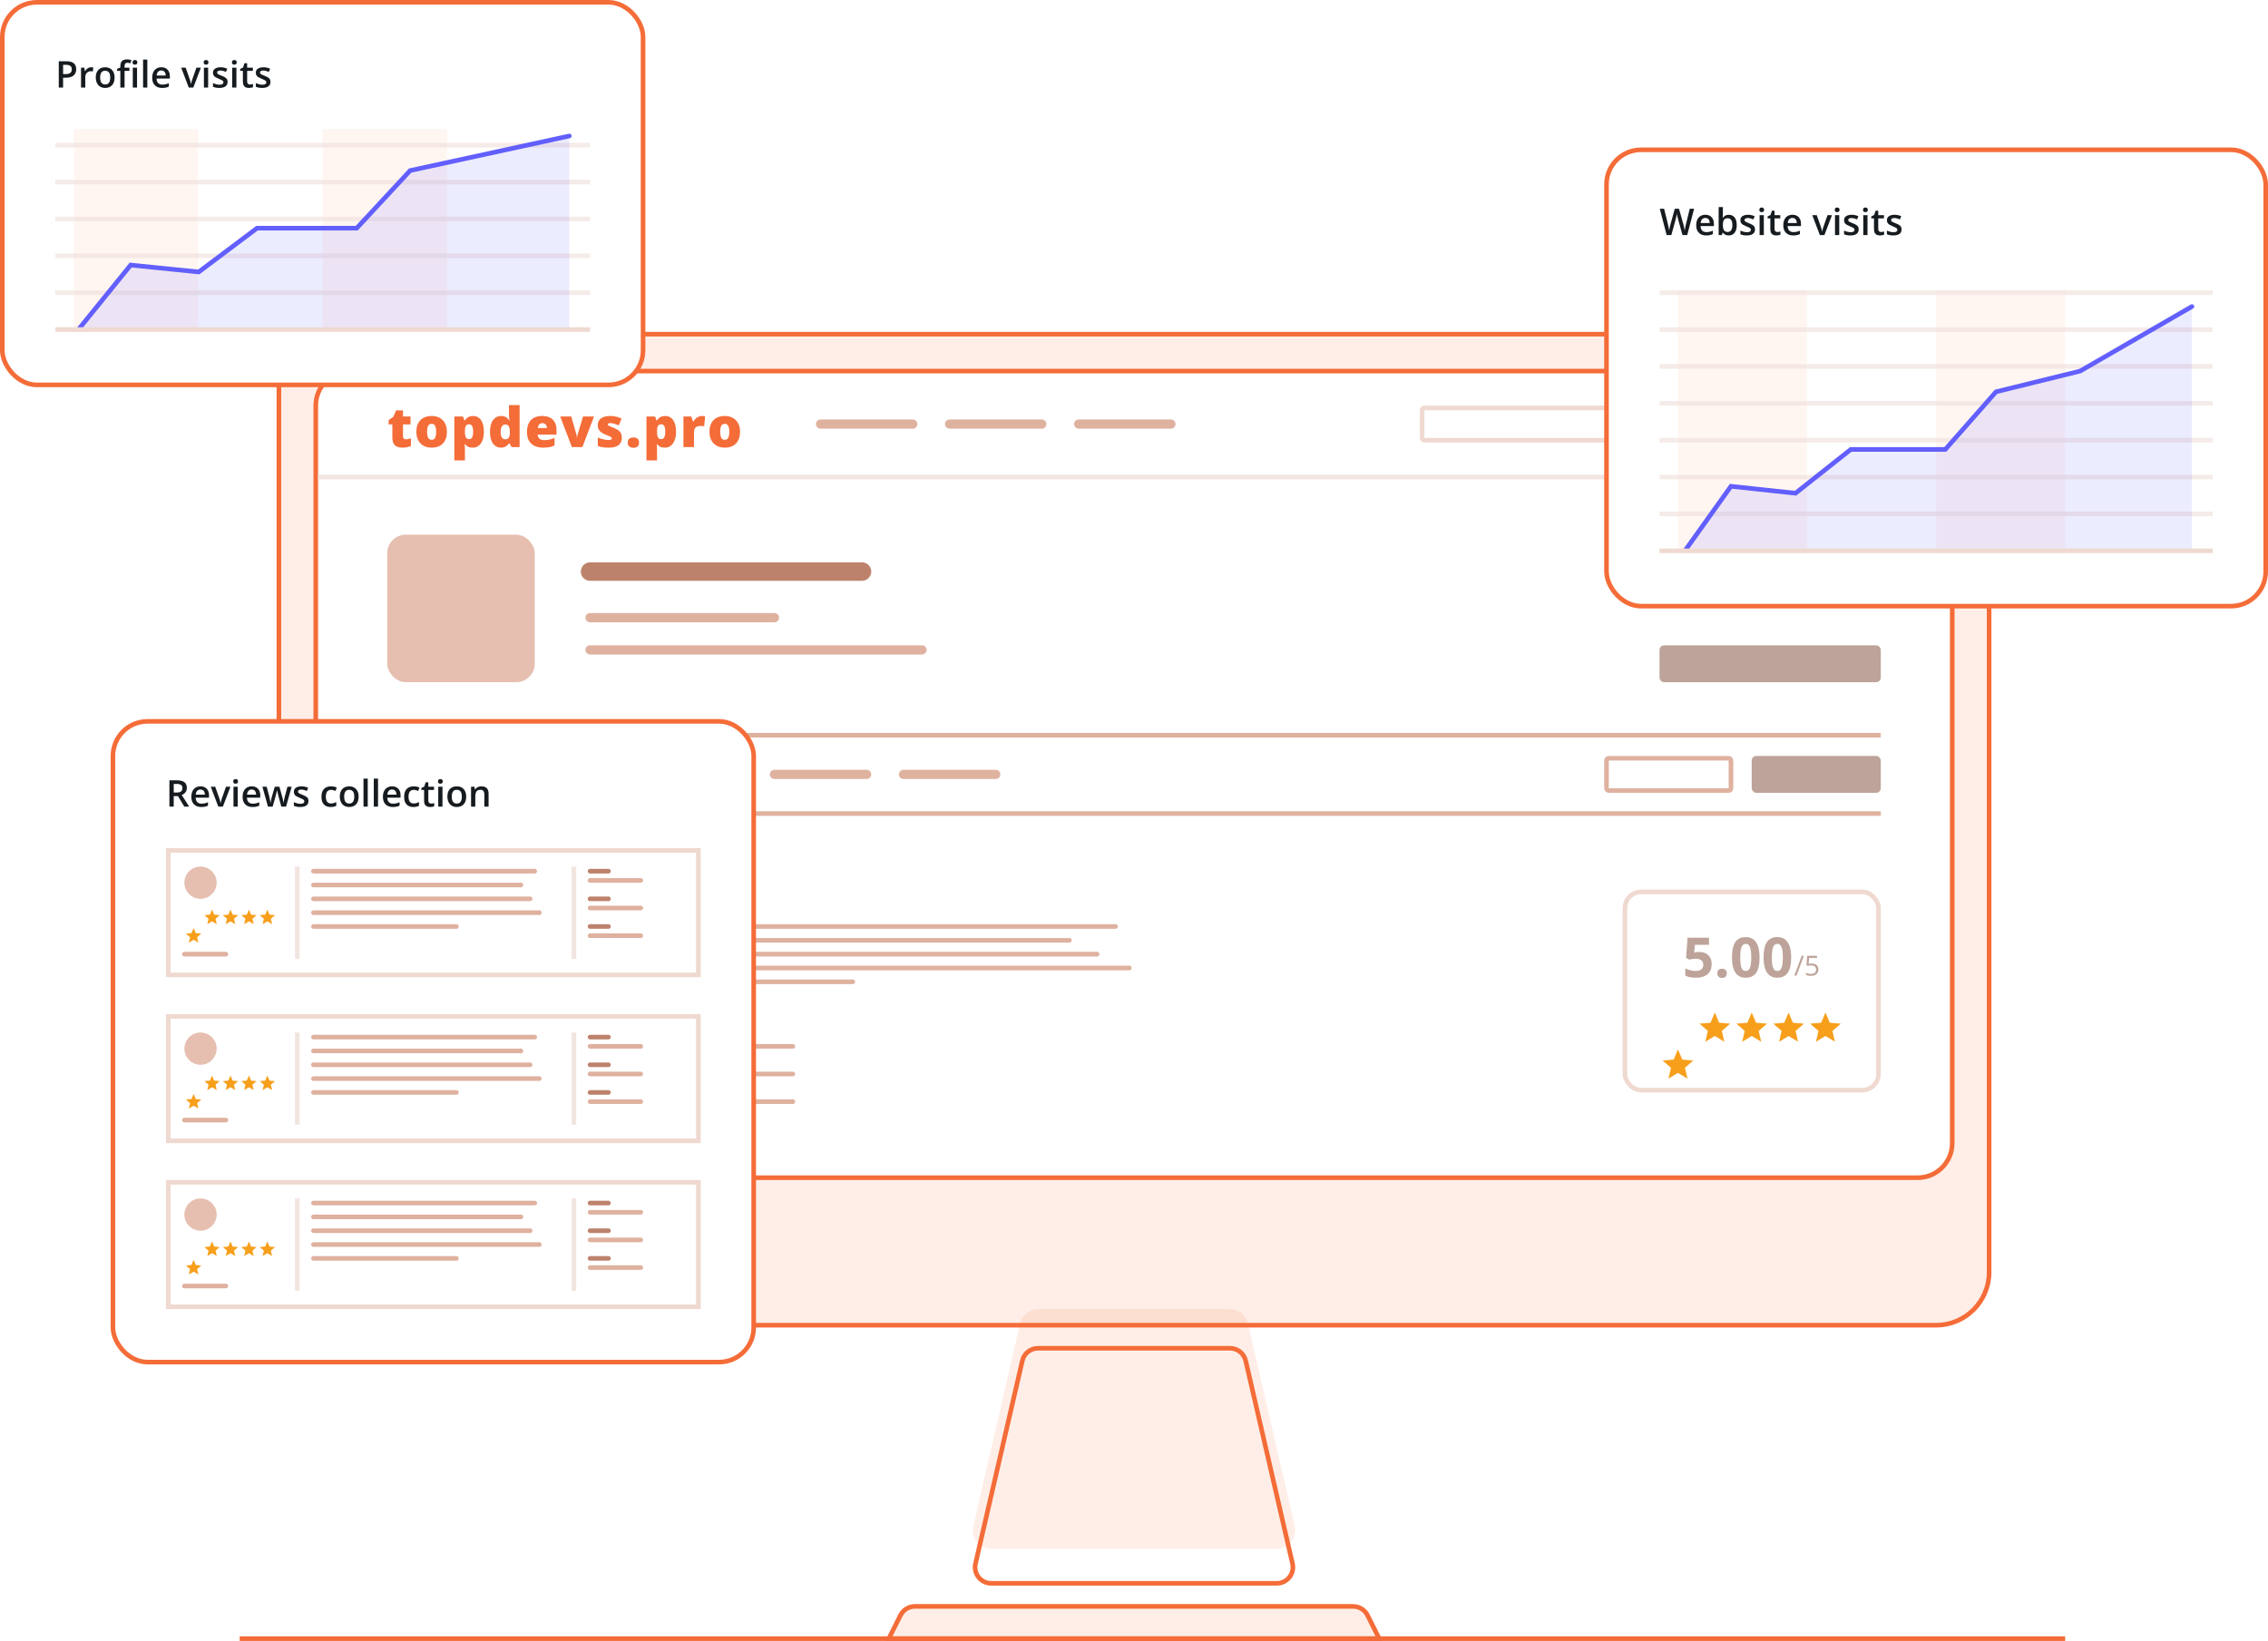 <svg width="492" height="356" viewBox="0 0 492 356" fill="none" xmlns="http://www.w3.org/2000/svg">
<rect x="60.5" y="72.5" width="371" height="215" rx="11.5" fill="#F46C38" fill-opacity="0.12" stroke="#F46C38"/>
<rect x="68.5" y="80.5" width="355" height="175" rx="7.5" fill="white" stroke="#F46C38"/>
<rect x="352.5" y="193.5" width="55" height="43" rx="3.5" stroke="#EFD9D0"/>
<path d="M396 224.757L398.06 226L397.513 223.657L399.333 222.08L396.937 221.877L396 219.667L395.063 221.877L392.667 222.08L394.487 223.657L393.94 226L396 224.757Z" fill="#F79F1B"/>
<path d="M388 224.757L390.06 226L389.513 223.657L391.333 222.08L388.937 221.877L388 219.667L387.063 221.877L384.667 222.08L386.487 223.657L385.94 226L388 224.757Z" fill="#F79F1B"/>
<path d="M380 224.757L382.06 226L381.513 223.657L383.333 222.08L380.937 221.877L380 219.667L379.063 221.877L376.667 222.08L378.487 223.657L377.94 226L380 224.757Z" fill="#F79F1B"/>
<path d="M372 224.757L374.06 226L373.513 223.657L375.333 222.08L372.937 221.877L372 219.667L371.063 221.877L368.667 222.08L370.487 223.657L369.94 226L372 224.757Z" fill="#F79F1B"/>
<g filter="url(#filter0_d_249_4111)">
<path d="M364 224.757L366.06 226L365.513 223.657L367.333 222.08L364.937 221.877L364 219.667L363.063 221.877L360.667 222.08L362.487 223.657L361.94 226L364 224.757Z" fill="#F79F1B"/>
</g>
<path d="M84 225H95.636" stroke="#BD826C" stroke-linecap="round"/>
<path d="M84 231H95.636" stroke="#BD826C" stroke-linecap="round"/>
<path d="M84 237H95.636" stroke="#BD826C" stroke-linecap="round"/>
<path d="M84 227H116" stroke="#DFB19F" stroke-linecap="round"/>
<path d="M84 233H116" stroke="#DFB19F" stroke-linecap="round"/>
<path d="M84 239H116" stroke="#DFB19F" stroke-linecap="round"/>
<path d="M140 225H151.636" stroke="#BD826C" stroke-linecap="round"/>
<path d="M140 231H151.636" stroke="#BD826C" stroke-linecap="round"/>
<path d="M140 237H151.636" stroke="#BD826C" stroke-linecap="round"/>
<path d="M140 227H172" stroke="#DFB19F" stroke-linecap="round"/>
<path d="M140 233H172" stroke="#DFB19F" stroke-linecap="round"/>
<path d="M140 239H172" stroke="#DFB19F" stroke-linecap="round"/>
<path d="M401 104H409V116L405 114.286L401 116V104Z" fill="#BDA399"/>
<path d="M390 104H398V116L394 114.286L390 116V104Z" fill="#BDA399"/>
<path d="M379 104H387V116L383 114.286L379 116V104Z" fill="#BDA399"/>
<path d="M178 92H198" stroke="#DFB19F" stroke-width="2" stroke-linecap="round"/>
<path d="M84 168H104" stroke="#DFB19F" stroke-width="2" stroke-linecap="round"/>
<path d="M206 92H226" stroke="#DFB19F" stroke-width="2" stroke-linecap="round"/>
<path d="M112 168H132" stroke="#DFB19F" stroke-width="2" stroke-linecap="round"/>
<path d="M234 92H254" stroke="#DFB19F" stroke-width="2" stroke-linecap="round"/>
<path d="M140 168H160" stroke="#DFB19F" stroke-width="2" stroke-linecap="round"/>
<path d="M168 168H188" stroke="#DFB19F" stroke-width="2" stroke-linecap="round"/>
<path d="M196 168H216" stroke="#DFB19F" stroke-width="2" stroke-linecap="round"/>
<line x1="69" y1="103.5" x2="423" y2="103.5" stroke="#F2E4DF"/>
<line x1="84" y1="159.5" x2="408" y2="159.5" stroke="#DFB19F"/>
<line x1="84" y1="176.5" x2="408" y2="176.5" stroke="#DFB19F"/>
<rect x="308.5" y="88.5" width="63" height="7" rx="0.5" stroke="#EFD9D0"/>
<rect x="376" y="88" width="32" height="8" rx="1" fill="#BDA399"/>
<rect x="360" y="140" width="48" height="8" rx="1" fill="#BDA399"/>
<rect x="380" y="164" width="28" height="8" rx="1" fill="#BDA399"/>
<rect x="348.5" y="164.5" width="27" height="7" rx="0.5" stroke="#DFB19F"/>
<path d="M88.043 95.307C88.25 95.307 88.439 95.285 88.611 95.242C88.783 95.199 88.963 95.144 89.15 95.078V96.748C88.9 96.857 88.635 96.945 88.353 97.012C88.076 97.082 87.721 97.117 87.287 97.117C86.857 97.117 86.478 97.051 86.15 96.918C85.822 96.781 85.566 96.547 85.383 96.215C85.203 95.879 85.113 95.412 85.113 94.814V92.078H84.311V91.147L85.33 90.426L85.922 89.031H87.422V90.361H89.051V92.078H87.422V94.662C87.422 94.877 87.477 95.039 87.586 95.148C87.695 95.254 87.848 95.307 88.043 95.307ZM96.95 93.666C96.95 94.221 96.874 94.713 96.721 95.143C96.569 95.572 96.348 95.934 96.059 96.227C95.77 96.519 95.421 96.742 95.01 96.894C94.6 97.043 94.137 97.117 93.622 97.117C93.141 97.117 92.7 97.043 92.297 96.894C91.899 96.742 91.551 96.519 91.254 96.227C90.958 95.934 90.727 95.572 90.563 95.143C90.403 94.713 90.323 94.221 90.323 93.666C90.323 92.932 90.456 92.311 90.721 91.803C90.991 91.295 91.374 90.908 91.87 90.643C92.37 90.377 92.966 90.244 93.657 90.244C94.294 90.244 94.86 90.377 95.356 90.643C95.852 90.908 96.241 91.295 96.522 91.803C96.807 92.311 96.95 92.932 96.95 93.666ZM92.649 93.666C92.649 94.045 92.682 94.365 92.749 94.627C92.815 94.885 92.921 95.082 93.065 95.219C93.213 95.352 93.407 95.418 93.645 95.418C93.883 95.418 94.073 95.352 94.213 95.219C94.354 95.082 94.456 94.885 94.518 94.627C94.585 94.365 94.618 94.045 94.618 93.666C94.618 93.287 94.585 92.971 94.518 92.717C94.456 92.463 94.352 92.272 94.208 92.143C94.067 92.014 93.876 91.949 93.633 91.949C93.286 91.949 93.034 92.094 92.878 92.383C92.725 92.672 92.649 93.1 92.649 93.666ZM102.616 90.244C103.351 90.244 103.927 90.539 104.345 91.129C104.763 91.715 104.972 92.561 104.972 93.666C104.972 94.42 104.866 95.055 104.656 95.57C104.445 96.082 104.156 96.469 103.788 96.731C103.425 96.988 103.011 97.117 102.546 97.117C102.234 97.117 101.968 97.078 101.749 97C101.534 96.922 101.355 96.824 101.21 96.707C101.07 96.59 100.95 96.471 100.853 96.35H100.782C100.802 96.502 100.818 96.666 100.829 96.842C100.845 97.018 100.853 97.223 100.853 97.457V99.883H98.562V90.361H100.425L100.747 91.205H100.853C100.962 91.033 101.095 90.875 101.251 90.731C101.407 90.582 101.597 90.465 101.82 90.379C102.046 90.289 102.312 90.244 102.616 90.244ZM101.755 92.043C101.532 92.043 101.357 92.096 101.228 92.201C101.099 92.307 101.005 92.467 100.947 92.682C100.892 92.893 100.861 93.156 100.853 93.473V93.654C100.853 94.006 100.88 94.303 100.935 94.545C100.99 94.783 101.083 94.965 101.216 95.09C101.349 95.211 101.532 95.272 101.767 95.272C101.958 95.272 102.118 95.217 102.247 95.107C102.376 94.998 102.474 94.824 102.54 94.586C102.607 94.348 102.64 94.033 102.64 93.643C102.64 93.061 102.564 92.648 102.411 92.406C102.263 92.164 102.044 92.043 101.755 92.043ZM108.646 97.117C107.963 97.117 107.4 96.826 106.959 96.244C106.517 95.662 106.297 94.811 106.297 93.689C106.297 92.557 106.523 91.699 106.976 91.117C107.43 90.535 108.016 90.244 108.734 90.244C109.031 90.244 109.287 90.287 109.502 90.373C109.717 90.459 109.902 90.576 110.058 90.725C110.219 90.869 110.357 91.033 110.475 91.217H110.521C110.494 91.049 110.469 90.818 110.445 90.525C110.422 90.228 110.41 89.939 110.41 89.658V87.883H112.719V97H110.99L110.498 96.162H110.41C110.305 96.338 110.172 96.498 110.012 96.643C109.855 96.787 109.664 96.902 109.437 96.988C109.215 97.074 108.951 97.117 108.646 97.117ZM109.584 95.307C109.951 95.307 110.209 95.191 110.357 94.961C110.51 94.727 110.592 94.371 110.603 93.894V93.713C110.603 93.189 110.529 92.789 110.381 92.512C110.236 92.231 109.963 92.09 109.56 92.09C109.287 92.09 109.06 92.223 108.881 92.488C108.701 92.754 108.611 93.166 108.611 93.725C108.611 94.275 108.701 94.678 108.881 94.932C109.064 95.182 109.299 95.307 109.584 95.307ZM117.594 90.244C118.239 90.244 118.795 90.357 119.264 90.584C119.733 90.807 120.094 91.143 120.348 91.592C120.602 92.041 120.729 92.603 120.729 93.279V94.299H116.633C116.653 94.647 116.782 94.932 117.02 95.154C117.262 95.377 117.618 95.488 118.086 95.488C118.501 95.488 118.879 95.447 119.223 95.365C119.571 95.283 119.928 95.156 120.295 94.984V96.631C119.975 96.799 119.626 96.922 119.247 97C118.868 97.078 118.389 97.117 117.811 97.117C117.143 97.117 116.545 96.998 116.018 96.76C115.491 96.522 115.075 96.152 114.77 95.652C114.469 95.152 114.319 94.51 114.319 93.725C114.319 92.928 114.456 92.273 114.729 91.762C115.002 91.246 115.385 90.865 115.877 90.619C116.37 90.369 116.942 90.244 117.594 90.244ZM117.676 91.803C117.407 91.803 117.18 91.889 116.997 92.061C116.817 92.228 116.711 92.494 116.68 92.857H118.649C118.645 92.662 118.606 92.484 118.532 92.324C118.458 92.164 118.348 92.037 118.204 91.943C118.063 91.85 117.887 91.803 117.676 91.803ZM124.064 97L121.532 90.361H123.923L125.048 94.287C125.06 94.322 125.079 94.412 125.107 94.557C125.138 94.701 125.153 94.836 125.153 94.961H125.194C125.194 94.828 125.208 94.701 125.236 94.58C125.263 94.459 125.284 94.365 125.3 94.299L126.478 90.361H128.862L126.331 97H124.064ZM134.892 94.961C134.892 95.383 134.799 95.756 134.611 96.08C134.424 96.404 134.123 96.658 133.709 96.842C133.299 97.025 132.758 97.117 132.086 97.117C131.613 97.117 131.189 97.092 130.814 97.041C130.443 96.99 130.066 96.893 129.683 96.748V94.914C130.101 95.106 130.527 95.244 130.961 95.33C131.394 95.412 131.736 95.453 131.986 95.453C132.244 95.453 132.431 95.426 132.549 95.371C132.67 95.312 132.73 95.227 132.73 95.113C132.73 95.016 132.689 94.934 132.607 94.867C132.529 94.797 132.387 94.717 132.179 94.627C131.976 94.537 131.689 94.416 131.318 94.264C130.951 94.111 130.644 93.945 130.398 93.766C130.156 93.586 129.974 93.371 129.853 93.121C129.732 92.871 129.672 92.564 129.672 92.201C129.672 91.553 129.922 91.064 130.422 90.736C130.922 90.408 131.584 90.244 132.408 90.244C132.845 90.244 133.258 90.293 133.644 90.391C134.031 90.484 134.431 90.623 134.845 90.807L134.219 92.283C133.89 92.135 133.558 92.016 133.222 91.926C132.887 91.836 132.619 91.791 132.42 91.791C132.24 91.791 132.101 91.814 132.004 91.861C131.906 91.908 131.857 91.977 131.857 92.066C131.857 92.148 131.89 92.221 131.957 92.283C132.027 92.346 132.158 92.418 132.349 92.5C132.541 92.582 132.82 92.697 133.187 92.846C133.574 93.002 133.892 93.17 134.142 93.35C134.396 93.525 134.584 93.74 134.705 93.994C134.83 94.248 134.892 94.57 134.892 94.961ZM136.182 96.027C136.182 95.613 136.303 95.322 136.545 95.154C136.791 94.986 137.086 94.902 137.43 94.902C137.754 94.902 138.036 94.986 138.274 95.154C138.512 95.322 138.631 95.613 138.631 96.027C138.631 96.422 138.512 96.707 138.274 96.883C138.036 97.059 137.754 97.147 137.43 97.147C137.086 97.147 136.791 97.059 136.545 96.883C136.303 96.707 136.182 96.422 136.182 96.027ZM144.292 90.244C145.026 90.244 145.603 90.539 146.021 91.129C146.439 91.715 146.648 92.561 146.648 93.666C146.648 94.42 146.542 95.055 146.331 95.57C146.12 96.082 145.831 96.469 145.464 96.731C145.101 96.988 144.687 97.117 144.222 97.117C143.909 97.117 143.644 97.078 143.425 97C143.21 96.922 143.03 96.824 142.886 96.707C142.745 96.59 142.626 96.471 142.528 96.35H142.458C142.478 96.502 142.493 96.666 142.505 96.842C142.521 97.018 142.528 97.223 142.528 97.457V99.883H140.237V90.361H142.101L142.423 91.205H142.528C142.638 91.033 142.771 90.875 142.927 90.731C143.083 90.582 143.273 90.465 143.495 90.379C143.722 90.289 143.987 90.244 144.292 90.244ZM143.431 92.043C143.208 92.043 143.032 92.096 142.903 92.201C142.774 92.307 142.681 92.467 142.622 92.682C142.567 92.893 142.536 93.156 142.528 93.473V93.654C142.528 94.006 142.556 94.303 142.61 94.545C142.665 94.783 142.759 94.965 142.892 95.09C143.024 95.211 143.208 95.272 143.442 95.272C143.634 95.272 143.794 95.217 143.923 95.107C144.052 94.998 144.149 94.824 144.216 94.586C144.282 94.348 144.315 94.033 144.315 93.643C144.315 93.061 144.239 92.648 144.087 92.406C143.939 92.164 143.72 92.043 143.431 92.043ZM152.267 90.244C152.392 90.244 152.523 90.254 152.66 90.273C152.797 90.289 152.898 90.303 152.965 90.314L152.759 92.477C152.685 92.457 152.59 92.441 152.472 92.43C152.355 92.414 152.191 92.406 151.98 92.406C151.836 92.406 151.681 92.42 151.517 92.447C151.353 92.475 151.197 92.533 151.049 92.623C150.904 92.709 150.785 92.842 150.691 93.022C150.597 93.197 150.55 93.436 150.55 93.736V97H148.259V90.361H149.965L150.322 91.422H150.433C150.554 91.203 150.709 91.006 150.896 90.83C151.088 90.65 151.3 90.508 151.535 90.402C151.773 90.297 152.017 90.244 152.267 90.244ZM160.535 93.666C160.535 94.221 160.459 94.713 160.307 95.143C160.155 95.572 159.934 95.934 159.645 96.227C159.356 96.519 159.006 96.742 158.596 96.894C158.186 97.043 157.723 97.117 157.207 97.117C156.727 97.117 156.285 97.043 155.883 96.894C155.485 96.742 155.137 96.519 154.84 96.227C154.543 95.934 154.313 95.572 154.149 95.143C153.989 94.713 153.909 94.221 153.909 93.666C153.909 92.932 154.041 92.311 154.307 91.803C154.576 91.295 154.959 90.908 155.455 90.643C155.955 90.377 156.551 90.244 157.242 90.244C157.879 90.244 158.446 90.377 158.942 90.643C159.438 90.908 159.826 91.295 160.108 91.803C160.393 92.311 160.535 92.932 160.535 93.666ZM156.235 93.666C156.235 94.045 156.268 94.365 156.334 94.627C156.401 94.885 156.506 95.082 156.651 95.219C156.799 95.352 156.992 95.418 157.231 95.418C157.469 95.418 157.659 95.352 157.799 95.219C157.94 95.082 158.041 94.885 158.104 94.627C158.17 94.365 158.203 94.045 158.203 93.666C158.203 93.287 158.17 92.971 158.104 92.717C158.041 92.463 157.938 92.272 157.793 92.143C157.653 92.014 157.461 91.949 157.219 91.949C156.871 91.949 156.619 92.094 156.463 92.383C156.311 92.672 156.235 93.1 156.235 93.666Z" fill="#F46C38"/>
<rect x="84" y="116" width="32" height="32" rx="4" fill="#E6BFB1"/>
<path d="M84 193H143" stroke="#BD826C" stroke-width="4" stroke-linecap="round"/>
<path d="M83 201H242" stroke="#DFB19F" stroke-linecap="round"/>
<path d="M83 204H232" stroke="#DFB19F" stroke-linecap="round"/>
<path d="M83 207H238" stroke="#DFB19F" stroke-linecap="round"/>
<path d="M83 210H245" stroke="#DFB19F" stroke-linecap="round"/>
<path d="M83 213H185" stroke="#DFB19F" stroke-linecap="round"/>
<path d="M128 124H187" stroke="#BD826C" stroke-width="4" stroke-linecap="round"/>
<path d="M128 134H168" stroke="#DFB19F" stroke-width="2" stroke-linecap="round"/>
<path d="M128 141H200" stroke="#DFB19F" stroke-width="2" stroke-linecap="round"/>
<path d="M368.604 206.527C369.432 206.527 370.09 206.76 370.578 207.225C371.07 207.689 371.316 208.326 371.316 209.135C371.316 210.092 371.021 210.828 370.432 211.344C369.842 211.859 368.998 212.117 367.9 212.117C366.947 212.117 366.178 211.963 365.592 211.654V210.09C365.9 210.254 366.26 210.389 366.67 210.494C367.08 210.596 367.469 210.646 367.836 210.646C368.941 210.646 369.494 210.193 369.494 209.287C369.494 208.424 368.922 207.992 367.777 207.992C367.57 207.992 367.342 208.014 367.092 208.057C366.842 208.096 366.639 208.139 366.482 208.186L365.762 207.799L366.084 203.434H370.73V204.969H367.672L367.514 206.65L367.719 206.609C367.957 206.555 368.252 206.527 368.604 206.527ZM372.547 211.162C372.547 210.834 372.635 210.586 372.811 210.418C372.986 210.25 373.242 210.166 373.578 210.166C373.902 210.166 374.152 210.252 374.328 210.424C374.508 210.596 374.598 210.842 374.598 211.162C374.598 211.471 374.508 211.715 374.328 211.895C374.148 212.07 373.898 212.158 373.578 212.158C373.25 212.158 372.996 212.072 372.816 211.9C372.637 211.725 372.547 211.479 372.547 211.162ZM381.705 207.717C381.705 209.213 381.459 210.32 380.967 211.039C380.479 211.758 379.725 212.117 378.705 212.117C377.717 212.117 376.971 211.746 376.467 211.004C375.967 210.262 375.717 209.166 375.717 207.717C375.717 206.205 375.961 205.092 376.449 204.377C376.938 203.658 377.689 203.299 378.705 203.299C379.693 203.299 380.439 203.674 380.943 204.424C381.451 205.174 381.705 206.271 381.705 207.717ZM377.516 207.717C377.516 208.768 377.605 209.521 377.785 209.979C377.969 210.432 378.275 210.658 378.705 210.658C379.127 210.658 379.432 210.428 379.619 209.967C379.807 209.506 379.9 208.756 379.9 207.717C379.9 206.666 379.805 205.912 379.613 205.455C379.426 204.994 379.123 204.764 378.705 204.764C378.279 204.764 377.975 204.994 377.791 205.455C377.607 205.912 377.516 206.666 377.516 207.717ZM388.561 207.717C388.561 209.213 388.314 210.32 387.822 211.039C387.334 211.758 386.58 212.117 385.561 212.117C384.572 212.117 383.826 211.746 383.322 211.004C382.822 210.262 382.572 209.166 382.572 207.717C382.572 206.205 382.816 205.092 383.305 204.377C383.793 203.658 384.545 203.299 385.561 203.299C386.549 203.299 387.295 203.674 387.799 204.424C388.307 205.174 388.561 206.271 388.561 207.717ZM384.371 207.717C384.371 208.768 384.461 209.521 384.641 209.979C384.824 210.432 385.131 210.658 385.561 210.658C385.982 210.658 386.287 210.428 386.475 209.967C386.662 209.506 386.756 208.756 386.756 207.717C386.756 206.666 386.66 205.912 386.469 205.455C386.281 204.994 385.979 204.764 385.561 204.764C385.135 204.764 384.83 204.994 384.646 205.455C384.463 205.912 384.371 206.666 384.371 207.717Z" fill="#BDA399"/>
<path d="M391.317 207.367L389.724 211.65H389.243L390.84 207.367H391.317ZM393.034 209.031C393.325 209.031 393.578 209.081 393.793 209.181C394.008 209.278 394.174 209.421 394.291 209.608C394.41 209.796 394.47 210.023 394.47 210.291C394.47 210.584 394.406 210.837 394.279 211.05C394.152 211.261 393.97 211.424 393.731 211.539C393.493 211.652 393.208 211.709 392.876 211.709C392.653 211.709 392.446 211.689 392.255 211.65C392.063 211.611 391.902 211.553 391.771 211.475V211.012C391.914 211.098 392.087 211.166 392.29 211.217C392.493 211.268 392.69 211.293 392.882 211.293C393.099 211.293 393.288 211.259 393.45 211.19C393.614 211.12 393.741 211.015 393.831 210.874C393.923 210.731 393.969 210.553 393.969 210.338C393.969 210.053 393.881 209.833 393.705 209.679C393.531 209.522 393.256 209.444 392.879 209.444C392.758 209.444 392.625 209.454 392.48 209.474C392.336 209.493 392.217 209.515 392.123 209.538L391.877 209.377L392.041 207.367H394.171V207.812H392.457L392.349 209.104C392.423 209.089 392.519 209.073 392.636 209.058C392.753 209.04 392.886 209.031 393.034 209.031Z" fill="#BDA399"/>
<g filter="url(#filter1_i_249_4111)">
<path d="M221.284 295.101C221.703 293.286 223.319 292 225.182 292H266.818C268.681 292 270.297 293.286 270.716 295.101L280.869 339.101C281.448 341.607 279.544 344 276.972 344H215.028C212.456 344 210.552 341.607 211.131 339.101L221.284 295.101Z" fill="#F46C38" fill-opacity="0.12"/>
</g>
<path d="M221.772 295.213C222.138 293.625 223.552 292.5 225.182 292.5H266.818C268.448 292.5 269.862 293.625 270.228 295.213L280.382 339.213C280.888 341.406 279.223 343.5 276.972 343.5H215.028C212.777 343.5 211.112 341.406 211.618 339.213L221.772 295.213Z" stroke="#F46C38"/>
<path d="M195.342 350.435C195.935 349.249 197.146 348.5 198.472 348.5H293.528C294.854 348.5 296.065 349.249 296.658 350.435L299.191 355.5H192.809L195.342 350.435Z" fill="#F46C38" fill-opacity="0.12" stroke="#F46C38"/>
<rect x="348.5" y="32.5" width="143" height="99" rx="7.5" fill="white" stroke="#F46C38"/>
<rect x="364" y="63" width="28" height="57" fill="#FFF6F2"/>
<rect x="420" y="63" width="28" height="57" fill="#FFF6F2"/>
<line x1="360" y1="111.5" x2="480" y2="111.5" stroke="#F2E4DF" stroke-opacity="0.72"/>
<line x1="360" y1="103.5" x2="480" y2="103.5" stroke="#F2E4DF" stroke-opacity="0.72"/>
<line x1="360" y1="95.5" x2="480" y2="95.5" stroke="#F2E4DF" stroke-opacity="0.72"/>
<line x1="360" y1="87.5" x2="480" y2="87.5" stroke="#F2E4DF" stroke-opacity="0.72"/>
<line x1="360" y1="79.5" x2="480" y2="79.5" stroke="#F2E4DF" stroke-opacity="0.72"/>
<line x1="360" y1="71.5" x2="480" y2="71.5" stroke="#F2E4DF" stroke-opacity="0.72"/>
<line x1="360" y1="63.5" x2="480" y2="63.5" stroke="#F2E4DF" stroke-opacity="0.72"/>
<path d="M375.5 105.5L365.5 119.5H475.5V66.5L451.25 80.5L433 85L422 97.5H401.5L389.5 107L375.5 105.5Z" fill="#625FFD" fill-opacity="0.12"/>
<path d="M375.5 105.5L375.553 105.003L375.263 104.972L375.093 105.209L375.5 105.5ZM389.5 107L389.447 107.497L389.65 107.519L389.81 107.392L389.5 107ZM401.5 97.5V97H401.326L401.19 97.108L401.5 97.5ZM422 97.5V98H422.226L422.375 97.83L422 97.5ZM433 85L432.88 84.514L432.728 84.552L432.625 84.67L433 85ZM451.25 80.5L451.37 80.986L451.439 80.969L451.5 80.933L451.25 80.5ZM475.75 66.933C475.989 66.795 476.071 66.489 475.933 66.25C475.795 66.011 475.489 65.929 475.25 66.067L475.75 66.933ZM365.907 119.791L375.907 105.791L375.093 105.209L365.093 119.209L365.907 119.791ZM375.447 105.997L389.447 107.497L389.553 106.503L375.553 105.003L375.447 105.997ZM401.5 98H422V97H401.5V98ZM422.375 97.83L433.375 85.33L432.625 84.67L421.625 97.17L422.375 97.83ZM389.81 107.392L401.81 97.892L401.19 97.108L389.19 106.608L389.81 107.392ZM433.12 85.486L451.37 80.986L451.13 80.014L432.88 84.514L433.12 85.486ZM451.5 80.933L475.75 66.933L475.25 66.067L451 80.067L451.5 80.933Z" fill="#625FFD"/>
<line x1="360" y1="119.5" x2="480" y2="119.5" stroke="#EFD9D0"/>
<path d="M367.504 45.289L366.012 51H364.988L364.035 47.578C364.012 47.495 363.986 47.396 363.957 47.281C363.928 47.167 363.9 47.05 363.871 46.93C363.845 46.81 363.822 46.7 363.801 46.602C363.783 46.5 363.77 46.422 363.762 46.367C363.757 46.422 363.745 46.499 363.727 46.598C363.708 46.697 363.686 46.806 363.66 46.926C363.637 47.043 363.611 47.16 363.582 47.277C363.553 47.392 363.527 47.493 363.504 47.582L362.566 51H361.547L360.059 45.289H361L361.824 48.637C361.85 48.743 361.876 48.859 361.902 48.984C361.931 49.107 361.957 49.23 361.98 49.355C362.007 49.48 362.03 49.603 362.051 49.723C362.072 49.84 362.089 49.947 362.102 50.043C362.115 49.944 362.132 49.835 362.152 49.715C362.173 49.592 362.195 49.469 362.219 49.344C362.245 49.216 362.271 49.094 362.297 48.977C362.326 48.859 362.354 48.754 362.383 48.66L363.312 45.289H364.227L365.176 48.672C365.204 48.768 365.232 48.876 365.258 48.996C365.286 49.116 365.314 49.238 365.34 49.363C365.366 49.488 365.389 49.609 365.41 49.727C365.431 49.844 365.448 49.949 365.461 50.043C365.479 49.915 365.503 49.77 365.531 49.605C365.56 49.441 365.592 49.275 365.629 49.105C365.665 48.936 365.702 48.78 365.738 48.637L366.559 45.289H367.504ZM369.941 46.594C370.327 46.594 370.658 46.673 370.934 46.832C371.21 46.991 371.422 47.216 371.57 47.508C371.719 47.8 371.793 48.148 371.793 48.555V49.047H368.906C368.917 49.466 369.029 49.789 369.242 50.016C369.458 50.242 369.76 50.355 370.148 50.355C370.424 50.355 370.672 50.329 370.891 50.277C371.112 50.223 371.34 50.143 371.574 50.039V50.785C371.358 50.887 371.138 50.961 370.914 51.008C370.69 51.055 370.422 51.078 370.109 51.078C369.685 51.078 369.311 50.996 368.988 50.832C368.668 50.665 368.417 50.418 368.234 50.09C368.055 49.762 367.965 49.354 367.965 48.867C367.965 48.383 368.047 47.971 368.211 47.633C368.375 47.294 368.605 47.036 368.902 46.859C369.199 46.682 369.546 46.594 369.941 46.594ZM369.941 47.285C369.652 47.285 369.418 47.379 369.238 47.566C369.061 47.754 368.957 48.029 368.926 48.391H370.895C370.892 48.175 370.855 47.983 370.785 47.816C370.717 47.65 370.613 47.52 370.473 47.426C370.335 47.332 370.158 47.285 369.941 47.285ZM373.746 44.922V46.387C373.746 46.556 373.741 46.723 373.73 46.887C373.723 47.048 373.715 47.175 373.707 47.266H373.746C373.863 47.078 374.026 46.921 374.234 46.793C374.445 46.663 374.715 46.598 375.043 46.598C375.556 46.598 375.969 46.786 376.281 47.164C376.594 47.539 376.75 48.095 376.75 48.832C376.75 49.322 376.678 49.733 376.535 50.066C376.392 50.4 376.19 50.652 375.93 50.824C375.672 50.993 375.368 51.078 375.02 51.078C374.691 51.078 374.426 51.018 374.223 50.898C374.022 50.776 373.865 50.634 373.75 50.473H373.684L373.516 51H372.828V44.922H373.746ZM374.801 47.344C374.54 47.344 374.333 47.396 374.18 47.5C374.029 47.604 373.919 47.76 373.852 47.969C373.784 48.175 373.749 48.436 373.746 48.754V48.836C373.746 49.318 373.822 49.686 373.973 49.941C374.126 50.197 374.405 50.324 374.809 50.324C375.129 50.324 375.375 50.195 375.547 49.938C375.719 49.677 375.805 49.305 375.805 48.82C375.805 48.331 375.719 47.962 375.547 47.715C375.378 47.467 375.129 47.344 374.801 47.344ZM380.719 49.766C380.719 50.05 380.65 50.289 380.512 50.484C380.374 50.68 380.172 50.828 379.906 50.93C379.643 51.029 379.32 51.078 378.938 51.078C378.635 51.078 378.375 51.056 378.156 51.012C377.94 50.97 377.736 50.905 377.543 50.816V50.023C377.749 50.12 377.979 50.203 378.234 50.273C378.492 50.344 378.736 50.379 378.965 50.379C379.267 50.379 379.484 50.332 379.617 50.238C379.75 50.142 379.816 50.014 379.816 49.855C379.816 49.762 379.789 49.678 379.734 49.605C379.682 49.53 379.583 49.453 379.438 49.375C379.294 49.294 379.083 49.198 378.805 49.086C378.531 48.977 378.301 48.867 378.113 48.758C377.926 48.648 377.784 48.517 377.688 48.363C377.591 48.207 377.543 48.008 377.543 47.766C377.543 47.383 377.694 47.092 377.996 46.895C378.301 46.694 378.703 46.594 379.203 46.594C379.469 46.594 379.719 46.621 379.953 46.676C380.19 46.728 380.422 46.805 380.648 46.906L380.359 47.598C380.164 47.512 379.967 47.441 379.77 47.387C379.574 47.329 379.375 47.301 379.172 47.301C378.935 47.301 378.754 47.337 378.629 47.41C378.507 47.483 378.445 47.587 378.445 47.723C378.445 47.824 378.475 47.91 378.535 47.98C378.595 48.051 378.698 48.121 378.844 48.191C378.992 48.262 379.198 48.349 379.461 48.453C379.719 48.552 379.941 48.656 380.129 48.766C380.319 48.872 380.465 49.004 380.566 49.16C380.668 49.316 380.719 49.518 380.719 49.766ZM382.629 46.676V51H381.711V46.676H382.629ZM382.176 45.02C382.316 45.02 382.438 45.057 382.539 45.133C382.643 45.208 382.695 45.339 382.695 45.523C382.695 45.706 382.643 45.836 382.539 45.914C382.438 45.99 382.316 46.027 382.176 46.027C382.03 46.027 381.906 45.99 381.805 45.914C381.706 45.836 381.656 45.706 381.656 45.523C381.656 45.339 381.706 45.208 381.805 45.133C381.906 45.057 382.03 45.02 382.176 45.02ZM385.555 50.336C385.674 50.336 385.793 50.325 385.91 50.305C386.027 50.281 386.134 50.254 386.23 50.223V50.918C386.129 50.962 385.997 51 385.836 51.031C385.674 51.062 385.507 51.078 385.332 51.078C385.087 51.078 384.867 51.038 384.672 50.957C384.477 50.874 384.322 50.732 384.207 50.531C384.092 50.331 384.035 50.053 384.035 49.699V47.375H383.445V46.965L384.078 46.641L384.379 45.715H384.957V46.676H386.195V47.375H384.957V49.688C384.957 49.906 385.012 50.069 385.121 50.176C385.23 50.283 385.375 50.336 385.555 50.336ZM388.832 46.594C389.217 46.594 389.548 46.673 389.824 46.832C390.1 46.991 390.312 47.216 390.461 47.508C390.609 47.8 390.684 48.148 390.684 48.555V49.047H387.797C387.807 49.466 387.919 49.789 388.133 50.016C388.349 50.242 388.651 50.355 389.039 50.355C389.315 50.355 389.562 50.329 389.781 50.277C390.003 50.223 390.23 50.143 390.465 50.039V50.785C390.249 50.887 390.029 50.961 389.805 51.008C389.581 51.055 389.312 51.078 389 51.078C388.576 51.078 388.202 50.996 387.879 50.832C387.559 50.665 387.307 50.418 387.125 50.09C386.945 49.762 386.855 49.354 386.855 48.867C386.855 48.383 386.938 47.971 387.102 47.633C387.266 47.294 387.496 47.036 387.793 46.859C388.09 46.682 388.436 46.594 388.832 46.594ZM388.832 47.285C388.543 47.285 388.309 47.379 388.129 47.566C387.952 47.754 387.848 48.029 387.816 48.391H389.785C389.783 48.175 389.746 47.983 389.676 47.816C389.608 47.65 389.504 47.52 389.363 47.426C389.225 47.332 389.048 47.285 388.832 47.285ZM394.785 51L393.141 46.676H394.113L395.004 49.215C395.061 49.376 395.113 49.551 395.16 49.738C395.207 49.926 395.24 50.083 395.258 50.211H395.289C395.307 50.078 395.342 49.919 395.395 49.734C395.447 49.547 395.5 49.374 395.555 49.215L396.445 46.676H397.414L395.77 51H394.785ZM398.988 46.676V51H398.07V46.676H398.988ZM398.535 45.02C398.676 45.02 398.797 45.057 398.898 45.133C399.003 45.208 399.055 45.339 399.055 45.523C399.055 45.706 399.003 45.836 398.898 45.914C398.797 45.99 398.676 46.027 398.535 46.027C398.389 46.027 398.266 45.99 398.164 45.914C398.065 45.836 398.016 45.706 398.016 45.523C398.016 45.339 398.065 45.208 398.164 45.133C398.266 45.057 398.389 45.02 398.535 45.02ZM403.211 49.766C403.211 50.05 403.142 50.289 403.004 50.484C402.866 50.68 402.664 50.828 402.398 50.93C402.135 51.029 401.812 51.078 401.43 51.078C401.128 51.078 400.867 51.056 400.648 51.012C400.432 50.97 400.228 50.905 400.035 50.816V50.023C400.241 50.12 400.471 50.203 400.727 50.273C400.984 50.344 401.228 50.379 401.457 50.379C401.759 50.379 401.977 50.332 402.109 50.238C402.242 50.142 402.309 50.014 402.309 49.855C402.309 49.762 402.281 49.678 402.227 49.605C402.174 49.53 402.076 49.453 401.93 49.375C401.786 49.294 401.576 49.198 401.297 49.086C401.023 48.977 400.793 48.867 400.605 48.758C400.418 48.648 400.276 48.517 400.18 48.363C400.083 48.207 400.035 48.008 400.035 47.766C400.035 47.383 400.186 47.092 400.488 46.895C400.793 46.694 401.195 46.594 401.695 46.594C401.961 46.594 402.211 46.621 402.445 46.676C402.682 46.728 402.914 46.805 403.141 46.906L402.852 47.598C402.656 47.512 402.46 47.441 402.262 47.387C402.066 47.329 401.867 47.301 401.664 47.301C401.427 47.301 401.246 47.337 401.121 47.41C400.999 47.483 400.938 47.587 400.938 47.723C400.938 47.824 400.967 47.91 401.027 47.98C401.087 48.051 401.19 48.121 401.336 48.191C401.484 48.262 401.69 48.349 401.953 48.453C402.211 48.552 402.434 48.656 402.621 48.766C402.811 48.872 402.957 49.004 403.059 49.16C403.16 49.316 403.211 49.518 403.211 49.766ZM405.121 46.676V51H404.203V46.676H405.121ZM404.668 45.02C404.809 45.02 404.93 45.057 405.031 45.133C405.135 45.208 405.188 45.339 405.188 45.523C405.188 45.706 405.135 45.836 405.031 45.914C404.93 45.99 404.809 46.027 404.668 46.027C404.522 46.027 404.398 45.99 404.297 45.914C404.198 45.836 404.148 45.706 404.148 45.523C404.148 45.339 404.198 45.208 404.297 45.133C404.398 45.057 404.522 45.02 404.668 45.02ZM408.047 50.336C408.167 50.336 408.285 50.325 408.402 50.305C408.52 50.281 408.626 50.254 408.723 50.223V50.918C408.621 50.962 408.49 51 408.328 51.031C408.167 51.062 407.999 51.078 407.824 51.078C407.579 51.078 407.359 51.038 407.164 50.957C406.969 50.874 406.814 50.732 406.699 50.531C406.585 50.331 406.527 50.053 406.527 49.699V47.375H405.938V46.965L406.57 46.641L406.871 45.715H407.449V46.676H408.688V47.375H407.449V49.688C407.449 49.906 407.504 50.069 407.613 50.176C407.723 50.283 407.867 50.336 408.047 50.336ZM412.508 49.766C412.508 50.05 412.439 50.289 412.301 50.484C412.163 50.68 411.961 50.828 411.695 50.93C411.432 51.029 411.109 51.078 410.727 51.078C410.424 51.078 410.164 51.056 409.945 51.012C409.729 50.97 409.525 50.905 409.332 50.816V50.023C409.538 50.12 409.768 50.203 410.023 50.273C410.281 50.344 410.525 50.379 410.754 50.379C411.056 50.379 411.273 50.332 411.406 50.238C411.539 50.142 411.605 50.014 411.605 49.855C411.605 49.762 411.578 49.678 411.523 49.605C411.471 49.53 411.372 49.453 411.227 49.375C411.083 49.294 410.872 49.198 410.594 49.086C410.32 48.977 410.09 48.867 409.902 48.758C409.715 48.648 409.573 48.517 409.477 48.363C409.38 48.207 409.332 48.008 409.332 47.766C409.332 47.383 409.483 47.092 409.785 46.895C410.09 46.694 410.492 46.594 410.992 46.594C411.258 46.594 411.508 46.621 411.742 46.676C411.979 46.728 412.211 46.805 412.438 46.906L412.148 47.598C411.953 47.512 411.757 47.441 411.559 47.387C411.363 47.329 411.164 47.301 410.961 47.301C410.724 47.301 410.543 47.337 410.418 47.41C410.296 47.483 410.234 47.587 410.234 47.723C410.234 47.824 410.264 47.91 410.324 47.98C410.384 48.051 410.487 48.121 410.633 48.191C410.781 48.262 410.987 48.349 411.25 48.453C411.508 48.552 411.73 48.656 411.918 48.766C412.108 48.872 412.254 49.004 412.355 49.16C412.457 49.316 412.508 49.518 412.508 49.766Z" fill="#161B1F"/>
<rect x="24.5" y="156.5" width="139" height="139" rx="7.5" fill="white" stroke="#F46C38"/>
<rect x="36.5" y="184.5" width="115" height="27" stroke="#EFD9D0"/>
<path d="M58 199.878L59.03 200.5L58.757 199.328L59.667 198.54L58.468 198.438L58 197.333L57.532 198.438L56.333 198.54L57.243 199.328L56.97 200.5L58 199.878Z" fill="#F79F1B"/>
<path d="M54 199.878L55.03 200.5L54.757 199.328L55.667 198.54L54.468 198.438L54 197.333L53.532 198.438L52.333 198.54L53.243 199.328L52.97 200.5L54 199.878Z" fill="#F79F1B"/>
<path d="M50 199.878L51.03 200.5L50.757 199.328L51.667 198.54L50.468 198.438L50 197.333L49.532 198.438L48.333 198.54L49.243 199.328L48.97 200.5L50 199.878Z" fill="#F79F1B"/>
<path d="M46 199.878L47.03 200.5L46.757 199.328L47.667 198.54L46.468 198.438L46 197.333L45.532 198.438L44.333 198.54L45.243 199.328L44.97 200.5L46 199.878Z" fill="#F79F1B"/>
<g filter="url(#filter2_d_249_4111)">
<path d="M42 199.878L43.03 200.5L42.757 199.328L43.667 198.54L42.468 198.438L42 197.333L41.532 198.438L40.333 198.54L41.243 199.328L40.97 200.5L42 199.878Z" fill="#F79F1B"/>
</g>
<circle cx="43.5" cy="191.5" r="3.5" fill="#E6BFB1"/>
<line x1="64.5" y1="188" x2="64.5" y2="208" stroke="#F2E4DF"/>
<line x1="124.5" y1="188" x2="124.5" y2="208" stroke="#F2E4DF"/>
<path d="M40 207H49" stroke="#DFB19F" stroke-linecap="round"/>
<path d="M68 189H116" stroke="#DFB19F" stroke-linecap="round"/>
<path d="M128 189H132" stroke="#BD826C" stroke-linecap="round"/>
<path d="M128 195H132" stroke="#BD826C" stroke-linecap="round"/>
<path d="M128 201H132" stroke="#BD826C" stroke-linecap="round"/>
<path d="M128 191H139" stroke="#DFB19F" stroke-linecap="round"/>
<path d="M128 197H139" stroke="#DFB19F" stroke-linecap="round"/>
<path d="M128 203H139" stroke="#DFB19F" stroke-linecap="round"/>
<path d="M68 192H113" stroke="#DFB19F" stroke-linecap="round"/>
<path d="M68 195H115" stroke="#DFB19F" stroke-linecap="round"/>
<path d="M68 198H117" stroke="#DFB19F" stroke-linecap="round"/>
<path d="M68 201H99" stroke="#DFB19F" stroke-linecap="round"/>
<rect x="36.5" y="220.5" width="115" height="27" stroke="#EFD9D0"/>
<path d="M58 235.878L59.03 236.5L58.757 235.328L59.667 234.54L58.468 234.438L58 233.333L57.532 234.438L56.333 234.54L57.243 235.328L56.97 236.5L58 235.878Z" fill="#F79F1B"/>
<path d="M54 235.878L55.03 236.5L54.757 235.328L55.667 234.54L54.468 234.438L54 233.333L53.532 234.438L52.333 234.54L53.243 235.328L52.97 236.5L54 235.878Z" fill="#F79F1B"/>
<path d="M50 235.878L51.03 236.5L50.757 235.328L51.667 234.54L50.468 234.438L50 233.333L49.532 234.438L48.333 234.54L49.243 235.328L48.97 236.5L50 235.878Z" fill="#F79F1B"/>
<path d="M46 235.878L47.03 236.5L46.757 235.328L47.667 234.54L46.468 234.438L46 233.333L45.532 234.438L44.333 234.54L45.243 235.328L44.97 236.5L46 235.878Z" fill="#F79F1B"/>
<g filter="url(#filter3_d_249_4111)">
<path d="M42 235.878L43.03 236.5L42.757 235.328L43.667 234.54L42.468 234.438L42 233.333L41.532 234.438L40.333 234.54L41.243 235.328L40.97 236.5L42 235.878Z" fill="#F79F1B"/>
</g>
<circle cx="43.5" cy="227.5" r="3.5" fill="#E6BFB1"/>
<line x1="64.5" y1="224" x2="64.5" y2="244" stroke="#F2E4DF"/>
<line x1="124.5" y1="224" x2="124.5" y2="244" stroke="#F2E4DF"/>
<path d="M40 243H49" stroke="#DFB19F" stroke-linecap="round"/>
<path d="M68 225H116" stroke="#DFB19F" stroke-linecap="round"/>
<path d="M128 225H132" stroke="#BD826C" stroke-linecap="round"/>
<path d="M128 231H132" stroke="#BD826C" stroke-linecap="round"/>
<path d="M128 237H132" stroke="#BD826C" stroke-linecap="round"/>
<path d="M128 227H139" stroke="#DFB19F" stroke-linecap="round"/>
<path d="M128 233H139" stroke="#DFB19F" stroke-linecap="round"/>
<path d="M128 239H139" stroke="#DFB19F" stroke-linecap="round"/>
<path d="M68 228H113" stroke="#DFB19F" stroke-linecap="round"/>
<path d="M68 231H115" stroke="#DFB19F" stroke-linecap="round"/>
<path d="M68 234H117" stroke="#DFB19F" stroke-linecap="round"/>
<path d="M68 237H99" stroke="#DFB19F" stroke-linecap="round"/>
<rect x="36.5" y="256.5" width="115" height="27" stroke="#EFD9D0"/>
<path d="M58 271.878L59.03 272.5L58.757 271.328L59.667 270.54L58.468 270.438L58 269.333L57.532 270.438L56.333 270.54L57.243 271.328L56.97 272.5L58 271.878Z" fill="#F79F1B"/>
<path d="M54 271.878L55.03 272.5L54.757 271.328L55.667 270.54L54.468 270.438L54 269.333L53.532 270.438L52.333 270.54L53.243 271.328L52.97 272.5L54 271.878Z" fill="#F79F1B"/>
<path d="M50 271.878L51.03 272.5L50.757 271.328L51.667 270.54L50.468 270.438L50 269.333L49.532 270.438L48.333 270.54L49.243 271.328L48.97 272.5L50 271.878Z" fill="#F79F1B"/>
<path d="M46 271.878L47.03 272.5L46.757 271.328L47.667 270.54L46.468 270.438L46 269.333L45.532 270.438L44.333 270.54L45.243 271.328L44.97 272.5L46 271.878Z" fill="#F79F1B"/>
<g filter="url(#filter4_d_249_4111)">
<path d="M42 271.878L43.03 272.5L42.757 271.328L43.667 270.54L42.468 270.438L42 269.333L41.532 270.438L40.333 270.54L41.243 271.328L40.97 272.5L42 271.878Z" fill="#F79F1B"/>
</g>
<circle cx="43.5" cy="263.5" r="3.5" fill="#E6BFB1"/>
<line x1="64.5" y1="260" x2="64.5" y2="280" stroke="#F2E4DF"/>
<line x1="124.5" y1="260" x2="124.5" y2="280" stroke="#F2E4DF"/>
<path d="M40 279H49" stroke="#DFB19F" stroke-linecap="round"/>
<path d="M68 261H116" stroke="#DFB19F" stroke-linecap="round"/>
<path d="M128 261H132" stroke="#BD826C" stroke-linecap="round"/>
<path d="M128 267H132" stroke="#BD826C" stroke-linecap="round"/>
<path d="M128 273H132" stroke="#BD826C" stroke-linecap="round"/>
<path d="M128 263H139" stroke="#DFB19F" stroke-linecap="round"/>
<path d="M128 269H139" stroke="#DFB19F" stroke-linecap="round"/>
<path d="M128 275H139" stroke="#DFB19F" stroke-linecap="round"/>
<path d="M68 264H113" stroke="#DFB19F" stroke-linecap="round"/>
<path d="M68 267H115" stroke="#DFB19F" stroke-linecap="round"/>
<path d="M68 270H117" stroke="#DFB19F" stroke-linecap="round"/>
<path d="M68 273H99" stroke="#DFB19F" stroke-linecap="round"/>
<path d="M38.355 169.289C38.848 169.289 39.254 169.349 39.574 169.469C39.897 169.589 40.137 169.771 40.293 170.016C40.452 170.26 40.531 170.572 40.531 170.949C40.531 171.23 40.479 171.47 40.375 171.668C40.271 171.866 40.134 172.03 39.965 172.16C39.796 172.29 39.615 172.395 39.422 172.473L41.043 175H39.984L38.605 172.711H37.688V175H36.75V169.289H38.355ZM38.293 170.07H37.688V171.938H38.336C38.771 171.938 39.086 171.857 39.281 171.695C39.479 171.534 39.578 171.296 39.578 170.98C39.578 170.65 39.473 170.415 39.262 170.277C39.053 170.139 38.73 170.07 38.293 170.07ZM43.488 170.594C43.874 170.594 44.204 170.673 44.48 170.832C44.757 170.991 44.969 171.216 45.117 171.508C45.266 171.799 45.34 172.148 45.34 172.555V173.047H42.453C42.464 173.466 42.575 173.789 42.789 174.016C43.005 174.242 43.307 174.355 43.695 174.355C43.971 174.355 44.219 174.329 44.438 174.277C44.659 174.223 44.887 174.143 45.121 174.039V174.785C44.905 174.887 44.685 174.961 44.461 175.008C44.237 175.055 43.969 175.078 43.656 175.078C43.232 175.078 42.858 174.996 42.535 174.832C42.215 174.665 41.964 174.418 41.781 174.09C41.602 173.762 41.512 173.354 41.512 172.867C41.512 172.383 41.594 171.971 41.758 171.633C41.922 171.294 42.152 171.036 42.449 170.859C42.746 170.682 43.092 170.594 43.488 170.594ZM43.488 171.285C43.199 171.285 42.965 171.379 42.785 171.566C42.608 171.754 42.504 172.029 42.473 172.391H44.441C44.439 172.174 44.402 171.983 44.332 171.816C44.264 171.65 44.16 171.52 44.02 171.426C43.882 171.332 43.704 171.285 43.488 171.285ZM47.363 175L45.719 170.676H46.691L47.582 173.215C47.639 173.376 47.691 173.551 47.738 173.738C47.785 173.926 47.818 174.083 47.836 174.211H47.867C47.885 174.078 47.921 173.919 47.973 173.734C48.025 173.547 48.078 173.374 48.133 173.215L49.023 170.676H49.992L48.348 175H47.363ZM51.566 170.676V175H50.648V170.676H51.566ZM51.113 169.02C51.254 169.02 51.375 169.057 51.477 169.133C51.581 169.208 51.633 169.339 51.633 169.523C51.633 169.706 51.581 169.836 51.477 169.914C51.375 169.99 51.254 170.027 51.113 170.027C50.967 170.027 50.844 169.99 50.742 169.914C50.643 169.836 50.594 169.706 50.594 169.523C50.594 169.339 50.643 169.208 50.742 169.133C50.844 169.057 50.967 169.02 51.113 169.02ZM54.605 170.594C54.991 170.594 55.322 170.673 55.598 170.832C55.874 170.991 56.086 171.216 56.234 171.508C56.383 171.799 56.457 172.148 56.457 172.555V173.047H53.57C53.581 173.466 53.693 173.789 53.906 174.016C54.122 174.242 54.425 174.355 54.812 174.355C55.089 174.355 55.336 174.329 55.555 174.277C55.776 174.223 56.004 174.143 56.238 174.039V174.785C56.022 174.887 55.802 174.961 55.578 175.008C55.354 175.055 55.086 175.078 54.773 175.078C54.349 175.078 53.975 174.996 53.652 174.832C53.332 174.665 53.081 174.418 52.898 174.09C52.719 173.762 52.629 173.354 52.629 172.867C52.629 172.383 52.711 171.971 52.875 171.633C53.039 171.294 53.27 171.036 53.566 170.859C53.863 170.682 54.21 170.594 54.605 170.594ZM54.605 171.285C54.316 171.285 54.082 171.379 53.902 171.566C53.725 171.754 53.621 172.029 53.59 172.391H55.559C55.556 172.174 55.52 171.983 55.449 171.816C55.382 171.65 55.277 171.52 55.137 171.426C54.999 171.332 54.822 171.285 54.605 171.285ZM61.027 174.996L60.48 172.984C60.454 172.885 60.423 172.766 60.387 172.625C60.35 172.484 60.314 172.34 60.277 172.191C60.241 172.04 60.207 171.901 60.176 171.773C60.147 171.646 60.125 171.547 60.109 171.477H60.078C60.065 171.547 60.044 171.646 60.016 171.773C59.987 171.901 59.954 172.04 59.918 172.191C59.882 172.342 59.845 172.49 59.809 172.633C59.775 172.776 59.743 172.898 59.715 173L59.141 174.996H58.133L56.922 170.672H57.852L58.414 172.82C58.45 172.966 58.486 173.124 58.52 173.293C58.556 173.462 58.587 173.624 58.613 173.777C58.639 173.931 58.659 174.057 58.672 174.156H58.703C58.714 174.086 58.728 173.997 58.746 173.891C58.764 173.781 58.785 173.668 58.809 173.551C58.832 173.431 58.855 173.319 58.879 173.215C58.902 173.108 58.925 173.022 58.945 172.957L59.609 170.672H60.613L61.25 172.957C61.279 173.056 61.31 173.181 61.344 173.332C61.378 173.48 61.408 173.63 61.434 173.781C61.462 173.93 61.48 174.053 61.488 174.152H61.52C61.53 174.064 61.548 173.944 61.574 173.793C61.603 173.639 61.635 173.477 61.672 173.305C61.708 173.13 61.746 172.969 61.785 172.82L62.359 170.672H63.273L62.055 174.996H61.027ZM66.922 173.766C66.922 174.049 66.853 174.289 66.715 174.484C66.577 174.68 66.375 174.828 66.109 174.93C65.846 175.029 65.523 175.078 65.141 175.078C64.838 175.078 64.578 175.056 64.359 175.012C64.143 174.97 63.939 174.905 63.746 174.816V174.023C63.952 174.12 64.182 174.203 64.438 174.273C64.695 174.344 64.939 174.379 65.168 174.379C65.47 174.379 65.688 174.332 65.82 174.238C65.953 174.142 66.019 174.014 66.019 173.855C66.019 173.762 65.992 173.678 65.938 173.605C65.885 173.53 65.787 173.453 65.641 173.375C65.497 173.294 65.287 173.198 65.008 173.086C64.734 172.977 64.504 172.867 64.316 172.758C64.129 172.648 63.987 172.517 63.891 172.363C63.794 172.207 63.746 172.008 63.746 171.766C63.746 171.383 63.897 171.092 64.199 170.895C64.504 170.694 64.906 170.594 65.406 170.594C65.672 170.594 65.922 170.621 66.156 170.676C66.393 170.728 66.625 170.805 66.852 170.906L66.562 171.598C66.367 171.512 66.171 171.441 65.973 171.387C65.777 171.329 65.578 171.301 65.375 171.301C65.138 171.301 64.957 171.337 64.832 171.41C64.71 171.483 64.648 171.587 64.648 171.723C64.648 171.824 64.678 171.91 64.738 171.98C64.798 172.051 64.901 172.121 65.047 172.191C65.195 172.262 65.401 172.349 65.664 172.453C65.922 172.552 66.144 172.656 66.332 172.766C66.522 172.872 66.668 173.004 66.769 173.16C66.871 173.316 66.922 173.518 66.922 173.766ZM71.734 175.078C71.326 175.078 70.971 174.999 70.672 174.84C70.372 174.681 70.142 174.438 69.981 174.109C69.819 173.781 69.738 173.365 69.738 172.859C69.738 172.333 69.827 171.904 70.004 171.57C70.181 171.237 70.426 170.991 70.738 170.832C71.053 170.673 71.414 170.594 71.82 170.594C72.078 170.594 72.311 170.62 72.519 170.672C72.731 170.721 72.909 170.783 73.055 170.855L72.781 171.59C72.622 171.525 72.46 171.47 72.293 171.426C72.126 171.382 71.966 171.359 71.812 171.359C71.56 171.359 71.349 171.415 71.18 171.527C71.013 171.639 70.888 171.806 70.805 172.027C70.724 172.249 70.684 172.523 70.684 172.852C70.684 173.169 70.725 173.438 70.809 173.656C70.892 173.872 71.016 174.036 71.18 174.148C71.344 174.258 71.546 174.312 71.785 174.312C72.022 174.312 72.234 174.284 72.422 174.227C72.609 174.169 72.787 174.095 72.953 174.004V174.801C72.789 174.895 72.613 174.964 72.426 175.008C72.238 175.055 72.008 175.078 71.734 175.078ZM77.797 172.828C77.797 173.188 77.75 173.507 77.656 173.785C77.562 174.064 77.426 174.299 77.246 174.492C77.066 174.682 76.85 174.828 76.598 174.93C76.345 175.029 76.06 175.078 75.742 175.078C75.445 175.078 75.173 175.029 74.926 174.93C74.678 174.828 74.463 174.682 74.281 174.492C74.102 174.299 73.962 174.064 73.863 173.785C73.764 173.507 73.715 173.188 73.715 172.828C73.715 172.352 73.797 171.948 73.961 171.617C74.128 171.284 74.365 171.03 74.672 170.855C74.979 170.681 75.345 170.594 75.769 170.594C76.168 170.594 76.519 170.681 76.824 170.855C77.129 171.03 77.367 171.284 77.539 171.617C77.711 171.951 77.797 172.354 77.797 172.828ZM74.66 172.828C74.66 173.143 74.698 173.413 74.773 173.637C74.852 173.861 74.971 174.033 75.133 174.152C75.294 174.27 75.503 174.328 75.758 174.328C76.013 174.328 76.221 174.27 76.383 174.152C76.544 174.033 76.663 173.861 76.738 173.637C76.814 173.413 76.852 173.143 76.852 172.828C76.852 172.513 76.814 172.246 76.738 172.027C76.663 171.806 76.544 171.638 76.383 171.523C76.221 171.406 76.012 171.348 75.754 171.348C75.374 171.348 75.096 171.475 74.922 171.73C74.747 171.986 74.66 172.352 74.66 172.828ZM79.773 175H78.852V168.922H79.773V175ZM82.008 175H81.086V168.922H82.008V175ZM85.043 170.594C85.428 170.594 85.759 170.673 86.035 170.832C86.311 170.991 86.523 171.216 86.672 171.508C86.82 171.799 86.894 172.148 86.894 172.555V173.047H84.008C84.018 173.466 84.13 173.789 84.344 174.016C84.56 174.242 84.862 174.355 85.25 174.355C85.526 174.355 85.773 174.329 85.992 174.277C86.213 174.223 86.441 174.143 86.676 174.039V174.785C86.46 174.887 86.24 174.961 86.016 175.008C85.792 175.055 85.523 175.078 85.211 175.078C84.787 175.078 84.413 174.996 84.09 174.832C83.769 174.665 83.518 174.418 83.336 174.09C83.156 173.762 83.066 173.354 83.066 172.867C83.066 172.383 83.148 171.971 83.312 171.633C83.477 171.294 83.707 171.036 84.004 170.859C84.301 170.682 84.647 170.594 85.043 170.594ZM85.043 171.285C84.754 171.285 84.519 171.379 84.34 171.566C84.163 171.754 84.059 172.029 84.027 172.391H85.996C85.993 172.174 85.957 171.983 85.887 171.816C85.819 171.65 85.715 171.52 85.574 171.426C85.436 171.332 85.259 171.285 85.043 171.285ZM89.672 175.078C89.263 175.078 88.909 174.999 88.609 174.84C88.31 174.681 88.079 174.438 87.918 174.109C87.757 173.781 87.676 173.365 87.676 172.859C87.676 172.333 87.764 171.904 87.941 171.57C88.118 171.237 88.363 170.991 88.676 170.832C88.991 170.673 89.352 170.594 89.758 170.594C90.016 170.594 90.249 170.62 90.457 170.672C90.668 170.721 90.846 170.783 90.992 170.855L90.719 171.59C90.56 171.525 90.397 171.47 90.231 171.426C90.064 171.382 89.904 171.359 89.75 171.359C89.497 171.359 89.287 171.415 89.117 171.527C88.951 171.639 88.826 171.806 88.742 172.027C88.662 172.249 88.621 172.523 88.621 172.852C88.621 173.169 88.663 173.438 88.746 173.656C88.829 173.872 88.953 174.036 89.117 174.148C89.281 174.258 89.483 174.312 89.723 174.312C89.96 174.312 90.172 174.284 90.359 174.227C90.547 174.169 90.724 174.095 90.891 174.004V174.801C90.727 174.895 90.551 174.964 90.363 175.008C90.176 175.055 89.945 175.078 89.672 175.078ZM93.516 174.336C93.635 174.336 93.754 174.326 93.871 174.305C93.988 174.281 94.095 174.254 94.191 174.223V174.918C94.09 174.962 93.958 175 93.797 175.031C93.635 175.062 93.467 175.078 93.293 175.078C93.048 175.078 92.828 175.038 92.633 174.957C92.438 174.874 92.283 174.732 92.168 174.531C92.053 174.331 91.996 174.053 91.996 173.699V171.375H91.406V170.965L92.039 170.641L92.34 169.715H92.918V170.676H94.156V171.375H92.918V173.688C92.918 173.906 92.973 174.069 93.082 174.176C93.191 174.283 93.336 174.336 93.516 174.336ZM95.988 170.676V175H95.07V170.676H95.988ZM95.535 169.02C95.676 169.02 95.797 169.057 95.898 169.133C96.003 169.208 96.055 169.339 96.055 169.523C96.055 169.706 96.003 169.836 95.898 169.914C95.797 169.99 95.676 170.027 95.535 170.027C95.389 170.027 95.266 169.99 95.164 169.914C95.065 169.836 95.016 169.706 95.016 169.523C95.016 169.339 95.065 169.208 95.164 169.133C95.266 169.057 95.389 169.02 95.535 169.02ZM101.133 172.828C101.133 173.188 101.086 173.507 100.992 173.785C100.898 174.064 100.762 174.299 100.582 174.492C100.402 174.682 100.186 174.828 99.934 174.93C99.681 175.029 99.396 175.078 99.078 175.078C98.781 175.078 98.509 175.029 98.262 174.93C98.014 174.828 97.799 174.682 97.617 174.492C97.438 174.299 97.298 174.064 97.199 173.785C97.1 173.507 97.051 173.188 97.051 172.828C97.051 172.352 97.133 171.948 97.297 171.617C97.463 171.284 97.701 171.03 98.008 170.855C98.315 170.681 98.681 170.594 99.106 170.594C99.504 170.594 99.856 170.681 100.16 170.855C100.465 171.03 100.703 171.284 100.875 171.617C101.047 171.951 101.133 172.354 101.133 172.828ZM97.996 172.828C97.996 173.143 98.034 173.413 98.109 173.637C98.188 173.861 98.307 174.033 98.469 174.152C98.63 174.27 98.838 174.328 99.094 174.328C99.349 174.328 99.557 174.27 99.719 174.152C99.88 174.033 99.999 173.861 100.074 173.637C100.15 173.413 100.188 173.143 100.188 172.828C100.188 172.513 100.15 172.246 100.074 172.027C99.999 171.806 99.88 171.638 99.719 171.523C99.557 171.406 99.348 171.348 99.09 171.348C98.71 171.348 98.432 171.475 98.258 171.73C98.083 171.986 97.996 172.352 97.996 172.828ZM104.441 170.594C104.928 170.594 105.307 170.72 105.578 170.973C105.852 171.223 105.988 171.625 105.988 172.18V175H105.07V172.352C105.07 172.016 105.001 171.764 104.863 171.598C104.725 171.428 104.512 171.344 104.223 171.344C103.803 171.344 103.512 171.473 103.348 171.73C103.186 171.988 103.105 172.362 103.105 172.852V175H102.188V170.676H102.902L103.031 171.262H103.082C103.176 171.111 103.292 170.987 103.43 170.891C103.57 170.792 103.727 170.717 103.898 170.668C104.073 170.618 104.254 170.594 104.441 170.594Z" fill="#161B1F"/>
<line x1="448" y1="355.5" x2="52" y2="355.5" stroke="#F46C38"/>
<rect x="0.5" y="0.5" width="139" height="83" rx="7.5" fill="white" stroke="#F46C38"/>
<rect x="16" y="28" width="27" height="44" fill="#FFF6F2"/>
<rect x="70" y="28" width="27" height="44" fill="#FFF6F2"/>
<line x1="12" y1="63.5" x2="128" y2="63.5" stroke="#F2E4DF" stroke-opacity="0.72"/>
<line x1="12" y1="55.5" x2="128" y2="55.5" stroke="#F2E4DF" stroke-opacity="0.72"/>
<line x1="12" y1="47.5" x2="128" y2="47.5" stroke="#F2E4DF" stroke-opacity="0.72"/>
<line x1="12" y1="39.5" x2="128" y2="39.5" stroke="#F2E4DF" stroke-opacity="0.72"/>
<line x1="12" y1="31.5" x2="128" y2="31.5" stroke="#F2E4DF" stroke-opacity="0.72"/>
<path d="M28.345 57.5L17 71.5H123.5V29.5L88.982 37L77.382 49.5H55.764L43.109 59L28.345 57.5Z" fill="#625FFD" fill-opacity="0.12"/>
<path d="M28.346 57.5L28.396 57.003L28.127 56.975L27.957 57.185L28.346 57.5ZM43.109 59L43.059 59.497L43.253 59.517L43.409 59.4L43.109 59ZM55.764 49.5V49H55.597L55.464 49.1L55.764 49.5ZM77.382 49.5V50H77.6L77.748 49.84L77.382 49.5ZM88.982 37L88.876 36.511L88.722 36.545L88.615 36.66L88.982 37ZM123.606 29.989C123.876 29.93 124.047 29.664 123.989 29.394C123.93 29.124 123.664 28.953 123.394 29.011L123.606 29.989ZM17.388 71.815L28.734 57.815L27.957 57.185L16.611 71.185L17.388 71.815ZM28.295 57.997L43.059 59.497L43.16 58.503L28.396 57.003L28.295 57.997ZM55.764 50H77.382V49H55.764V50ZM77.748 49.84L89.348 37.34L88.615 36.66L77.015 49.16L77.748 49.84ZM89.088 37.489L123.606 29.989L123.394 29.011L88.876 36.511L89.088 37.489ZM43.409 59.4L56.064 49.9L55.464 49.1L42.809 58.6L43.409 59.4Z" fill="#625FFD"/>
<line x1="12" y1="71.5" x2="128" y2="71.5" stroke="#EFD9D0"/>
<path d="M14.41 13.289C15.147 13.289 15.685 13.44 16.023 13.742C16.362 14.044 16.531 14.467 16.531 15.012C16.531 15.259 16.492 15.495 16.414 15.719C16.338 15.94 16.213 16.137 16.039 16.309C15.865 16.478 15.634 16.612 15.348 16.711C15.064 16.81 14.713 16.859 14.297 16.859H13.688V19H12.75V13.289H14.41ZM14.348 14.066H13.688V16.078H14.199C14.493 16.078 14.743 16.044 14.949 15.977C15.155 15.906 15.311 15.796 15.418 15.645C15.525 15.493 15.578 15.294 15.578 15.047C15.578 14.716 15.478 14.47 15.277 14.309C15.079 14.147 14.77 14.066 14.348 14.066ZM19.77 14.594C19.842 14.594 19.922 14.598 20.008 14.605C20.094 14.613 20.168 14.624 20.23 14.637L20.145 15.496C20.09 15.48 20.022 15.469 19.941 15.461C19.863 15.453 19.793 15.449 19.73 15.449C19.566 15.449 19.41 15.477 19.262 15.531C19.113 15.583 18.982 15.664 18.867 15.773C18.753 15.88 18.663 16.014 18.598 16.176C18.533 16.337 18.5 16.525 18.5 16.738V19H17.578V14.676H18.297L18.422 15.438H18.465C18.551 15.284 18.658 15.143 18.785 15.016C18.913 14.888 19.059 14.787 19.223 14.711C19.389 14.633 19.572 14.594 19.77 14.594ZM24.859 16.828C24.859 17.188 24.812 17.506 24.719 17.785C24.625 18.064 24.488 18.299 24.309 18.492C24.129 18.682 23.913 18.828 23.66 18.93C23.408 19.029 23.122 19.078 22.805 19.078C22.508 19.078 22.236 19.029 21.988 18.93C21.741 18.828 21.526 18.682 21.344 18.492C21.164 18.299 21.025 18.064 20.926 17.785C20.827 17.506 20.777 17.188 20.777 16.828C20.777 16.352 20.859 15.948 21.023 15.617C21.19 15.284 21.427 15.03 21.734 14.855C22.042 14.681 22.408 14.594 22.832 14.594C23.23 14.594 23.582 14.681 23.887 14.855C24.191 15.03 24.43 15.284 24.602 15.617C24.773 15.95 24.859 16.354 24.859 16.828ZM21.723 16.828C21.723 17.143 21.76 17.413 21.836 17.637C21.914 17.861 22.034 18.033 22.195 18.152C22.357 18.27 22.565 18.328 22.82 18.328C23.076 18.328 23.284 18.27 23.445 18.152C23.607 18.033 23.725 17.861 23.801 17.637C23.876 17.413 23.914 17.143 23.914 16.828C23.914 16.513 23.876 16.246 23.801 16.027C23.725 15.806 23.607 15.638 23.445 15.523C23.284 15.406 23.074 15.348 22.816 15.348C22.436 15.348 22.159 15.475 21.984 15.73C21.81 15.986 21.723 16.352 21.723 16.828ZM28.074 15.375H27.023V19H26.105V15.375H25.398V14.934L26.105 14.664V14.363C26.105 13.996 26.163 13.704 26.277 13.488C26.395 13.272 26.561 13.117 26.777 13.023C26.996 12.927 27.256 12.879 27.559 12.879C27.756 12.879 27.938 12.896 28.102 12.93C28.266 12.961 28.404 12.997 28.516 13.039L28.277 13.734C28.189 13.706 28.09 13.68 27.98 13.656C27.871 13.63 27.754 13.617 27.629 13.617C27.421 13.617 27.267 13.682 27.168 13.812C27.072 13.943 27.023 14.133 27.023 14.383V14.676H28.074V15.375ZM29.727 14.676V19H28.809V14.676H29.727ZM29.273 13.02C29.414 13.02 29.535 13.057 29.637 13.133C29.741 13.208 29.793 13.338 29.793 13.523C29.793 13.706 29.741 13.836 29.637 13.914C29.535 13.99 29.414 14.027 29.273 14.027C29.128 14.027 29.004 13.99 28.902 13.914C28.803 13.836 28.754 13.706 28.754 13.523C28.754 13.338 28.803 13.208 28.902 13.133C29.004 13.057 29.128 13.02 29.273 13.02ZM31.961 19H31.039V12.922H31.961V19ZM34.996 14.594C35.382 14.594 35.712 14.673 35.988 14.832C36.264 14.991 36.477 15.216 36.625 15.508C36.773 15.8 36.848 16.148 36.848 16.555V17.047H33.961C33.971 17.466 34.083 17.789 34.297 18.016C34.513 18.242 34.815 18.355 35.203 18.355C35.479 18.355 35.727 18.329 35.945 18.277C36.167 18.223 36.395 18.143 36.629 18.039V18.785C36.413 18.887 36.193 18.961 35.969 19.008C35.745 19.055 35.477 19.078 35.164 19.078C34.74 19.078 34.366 18.996 34.043 18.832C33.723 18.665 33.471 18.418 33.289 18.09C33.109 17.762 33.02 17.354 33.02 16.867C33.02 16.383 33.102 15.971 33.266 15.633C33.43 15.294 33.66 15.037 33.957 14.859C34.254 14.682 34.6 14.594 34.996 14.594ZM34.996 15.285C34.707 15.285 34.473 15.379 34.293 15.566C34.116 15.754 34.012 16.029 33.98 16.391H35.949C35.947 16.174 35.91 15.983 35.84 15.816C35.772 15.65 35.668 15.52 35.527 15.426C35.389 15.332 35.212 15.285 34.996 15.285ZM40.949 19L39.305 14.676H40.277L41.168 17.215C41.225 17.376 41.277 17.551 41.324 17.738C41.371 17.926 41.404 18.083 41.422 18.211H41.453C41.471 18.078 41.507 17.919 41.559 17.734C41.611 17.547 41.664 17.374 41.719 17.215L42.609 14.676H43.578L41.934 19H40.949ZM45.152 14.676V19H44.234V14.676H45.152ZM44.699 13.02C44.84 13.02 44.961 13.057 45.062 13.133C45.167 13.208 45.219 13.338 45.219 13.523C45.219 13.706 45.167 13.836 45.062 13.914C44.961 13.99 44.84 14.027 44.699 14.027C44.553 14.027 44.43 13.99 44.328 13.914C44.229 13.836 44.18 13.706 44.18 13.523C44.18 13.338 44.229 13.208 44.328 13.133C44.43 13.057 44.553 13.02 44.699 13.02ZM49.375 17.766C49.375 18.049 49.306 18.289 49.168 18.484C49.03 18.68 48.828 18.828 48.562 18.93C48.3 19.029 47.977 19.078 47.594 19.078C47.292 19.078 47.031 19.056 46.812 19.012C46.596 18.97 46.392 18.905 46.199 18.816V18.023C46.405 18.12 46.635 18.203 46.891 18.273C47.148 18.344 47.392 18.379 47.621 18.379C47.923 18.379 48.141 18.332 48.273 18.238C48.406 18.142 48.473 18.014 48.473 17.855C48.473 17.762 48.445 17.678 48.391 17.605C48.339 17.53 48.24 17.453 48.094 17.375C47.95 17.294 47.74 17.198 47.461 17.086C47.188 16.977 46.957 16.867 46.77 16.758C46.582 16.648 46.44 16.517 46.344 16.363C46.247 16.207 46.199 16.008 46.199 15.766C46.199 15.383 46.35 15.092 46.652 14.895C46.957 14.694 47.359 14.594 47.859 14.594C48.125 14.594 48.375 14.621 48.609 14.676C48.846 14.728 49.078 14.805 49.305 14.906L49.016 15.598C48.82 15.512 48.624 15.441 48.426 15.387C48.23 15.329 48.031 15.301 47.828 15.301C47.591 15.301 47.41 15.337 47.285 15.41C47.163 15.483 47.102 15.587 47.102 15.723C47.102 15.824 47.132 15.91 47.191 15.98C47.251 16.051 47.354 16.121 47.5 16.191C47.648 16.262 47.854 16.349 48.117 16.453C48.375 16.552 48.598 16.656 48.785 16.766C48.975 16.872 49.121 17.004 49.223 17.16C49.324 17.316 49.375 17.518 49.375 17.766ZM51.285 14.676V19H50.367V14.676H51.285ZM50.832 13.02C50.973 13.02 51.094 13.057 51.195 13.133C51.3 13.208 51.352 13.338 51.352 13.523C51.352 13.706 51.3 13.836 51.195 13.914C51.094 13.99 50.973 14.027 50.832 14.027C50.686 14.027 50.562 13.99 50.461 13.914C50.362 13.836 50.312 13.706 50.312 13.523C50.312 13.338 50.362 13.208 50.461 13.133C50.562 13.057 50.686 13.02 50.832 13.02ZM54.211 18.336C54.331 18.336 54.449 18.326 54.566 18.305C54.684 18.281 54.79 18.254 54.887 18.223V18.918C54.785 18.962 54.654 19 54.492 19.031C54.331 19.062 54.163 19.078 53.988 19.078C53.743 19.078 53.523 19.038 53.328 18.957C53.133 18.874 52.978 18.732 52.863 18.531C52.749 18.331 52.691 18.053 52.691 17.699V15.375H52.102V14.965L52.734 14.641L53.035 13.715H53.613V14.676H54.852V15.375H53.613V17.688C53.613 17.906 53.668 18.069 53.777 18.176C53.887 18.283 54.031 18.336 54.211 18.336ZM58.672 17.766C58.672 18.049 58.603 18.289 58.465 18.484C58.327 18.68 58.125 18.828 57.859 18.93C57.596 19.029 57.273 19.078 56.891 19.078C56.589 19.078 56.328 19.056 56.109 19.012C55.893 18.97 55.689 18.905 55.496 18.816V18.023C55.702 18.12 55.932 18.203 56.188 18.273C56.445 18.344 56.689 18.379 56.918 18.379C57.22 18.379 57.438 18.332 57.57 18.238C57.703 18.142 57.77 18.014 57.77 17.855C57.77 17.762 57.742 17.678 57.688 17.605C57.635 17.53 57.536 17.453 57.391 17.375C57.247 17.294 57.036 17.198 56.758 17.086C56.484 16.977 56.254 16.867 56.066 16.758C55.879 16.648 55.737 16.517 55.641 16.363C55.544 16.207 55.496 16.008 55.496 15.766C55.496 15.383 55.647 15.092 55.949 14.895C56.254 14.694 56.656 14.594 57.156 14.594C57.422 14.594 57.672 14.621 57.906 14.676C58.143 14.728 58.375 14.805 58.602 14.906L58.312 15.598C58.117 15.512 57.921 15.441 57.723 15.387C57.527 15.329 57.328 15.301 57.125 15.301C56.888 15.301 56.707 15.337 56.582 15.41C56.46 15.483 56.398 15.587 56.398 15.723C56.398 15.824 56.428 15.91 56.488 15.98C56.548 16.051 56.651 16.121 56.797 16.191C56.945 16.262 57.151 16.349 57.414 16.453C57.672 16.552 57.895 16.656 58.082 16.766C58.272 16.872 58.418 17.004 58.52 17.16C58.621 17.316 58.672 17.518 58.672 17.766Z" fill="#161B1F"/>
<defs>
<filter id="filter0_d_249_4111" x="352.667" y="219.667" width="22.667" height="22.333" filterUnits="userSpaceOnUse" color-interpolation-filters="sRGB">
<feFlood flood-opacity="0" result="BackgroundImageFix"/>
<feColorMatrix in="SourceAlpha" type="matrix" values="0 0 0 0 0 0 0 0 0 0 0 0 0 0 0 0 0 0 127 0" result="hardAlpha"/>
<feOffset dy="8"/>
<feGaussianBlur stdDeviation="4"/>
<feComposite in2="hardAlpha" operator="out"/>
<feColorMatrix type="matrix" values="0 0 0 0 0 0 0 0 0 0 0 0 0 0 0 0 0 0 0.25 0"/>
<feBlend mode="normal" in2="BackgroundImageFix" result="effect1_dropShadow_249_4111"/>
<feBlend mode="normal" in="SourceGraphic" in2="effect1_dropShadow_249_4111" result="shape"/>
</filter>
<filter id="filter1_i_249_4111" x="211.026" y="292" width="69.947" height="52" filterUnits="userSpaceOnUse" color-interpolation-filters="sRGB">
<feFlood flood-opacity="0" result="BackgroundImageFix"/>
<feBlend mode="normal" in="SourceGraphic" in2="BackgroundImageFix" result="shape"/>
<feColorMatrix in="SourceAlpha" type="matrix" values="0 0 0 0 0 0 0 0 0 0 0 0 0 0 0 0 0 0 127 0" result="hardAlpha"/>
<feOffset dy="-8"/>
<feComposite in2="hardAlpha" operator="arithmetic" k2="-1" k3="1"/>
<feColorMatrix type="matrix" values="0 0 0 0 0.925 0 0 0 0 0.851 0 0 0 0 0.825 0 0 0 1 0"/>
<feBlend mode="normal" in2="shape" result="effect1_innerShadow_249_4111"/>
</filter>
<filter id="filter2_d_249_4111" x="36.333" y="197.333" width="11.333" height="11.167" filterUnits="userSpaceOnUse" color-interpolation-filters="sRGB">
<feFlood flood-opacity="0" result="BackgroundImageFix"/>
<feColorMatrix in="SourceAlpha" type="matrix" values="0 0 0 0 0 0 0 0 0 0 0 0 0 0 0 0 0 0 127 0" result="hardAlpha"/>
<feOffset dy="4"/>
<feGaussianBlur stdDeviation="2"/>
<feComposite in2="hardAlpha" operator="out"/>
<feColorMatrix type="matrix" values="0 0 0 0 0 0 0 0 0 0 0 0 0 0 0 0 0 0 0.25 0"/>
<feBlend mode="normal" in2="BackgroundImageFix" result="effect1_dropShadow_249_4111"/>
<feBlend mode="normal" in="SourceGraphic" in2="effect1_dropShadow_249_4111" result="shape"/>
</filter>
<filter id="filter3_d_249_4111" x="36.333" y="233.333" width="11.333" height="11.167" filterUnits="userSpaceOnUse" color-interpolation-filters="sRGB">
<feFlood flood-opacity="0" result="BackgroundImageFix"/>
<feColorMatrix in="SourceAlpha" type="matrix" values="0 0 0 0 0 0 0 0 0 0 0 0 0 0 0 0 0 0 127 0" result="hardAlpha"/>
<feOffset dy="4"/>
<feGaussianBlur stdDeviation="2"/>
<feComposite in2="hardAlpha" operator="out"/>
<feColorMatrix type="matrix" values="0 0 0 0 0 0 0 0 0 0 0 0 0 0 0 0 0 0 0.25 0"/>
<feBlend mode="normal" in2="BackgroundImageFix" result="effect1_dropShadow_249_4111"/>
<feBlend mode="normal" in="SourceGraphic" in2="effect1_dropShadow_249_4111" result="shape"/>
</filter>
<filter id="filter4_d_249_4111" x="36.333" y="269.333" width="11.333" height="11.167" filterUnits="userSpaceOnUse" color-interpolation-filters="sRGB">
<feFlood flood-opacity="0" result="BackgroundImageFix"/>
<feColorMatrix in="SourceAlpha" type="matrix" values="0 0 0 0 0 0 0 0 0 0 0 0 0 0 0 0 0 0 127 0" result="hardAlpha"/>
<feOffset dy="4"/>
<feGaussianBlur stdDeviation="2"/>
<feComposite in2="hardAlpha" operator="out"/>
<feColorMatrix type="matrix" values="0 0 0 0 0 0 0 0 0 0 0 0 0 0 0 0 0 0 0.25 0"/>
<feBlend mode="normal" in2="BackgroundImageFix" result="effect1_dropShadow_249_4111"/>
<feBlend mode="normal" in="SourceGraphic" in2="effect1_dropShadow_249_4111" result="shape"/>
</filter>
</defs>
</svg>
